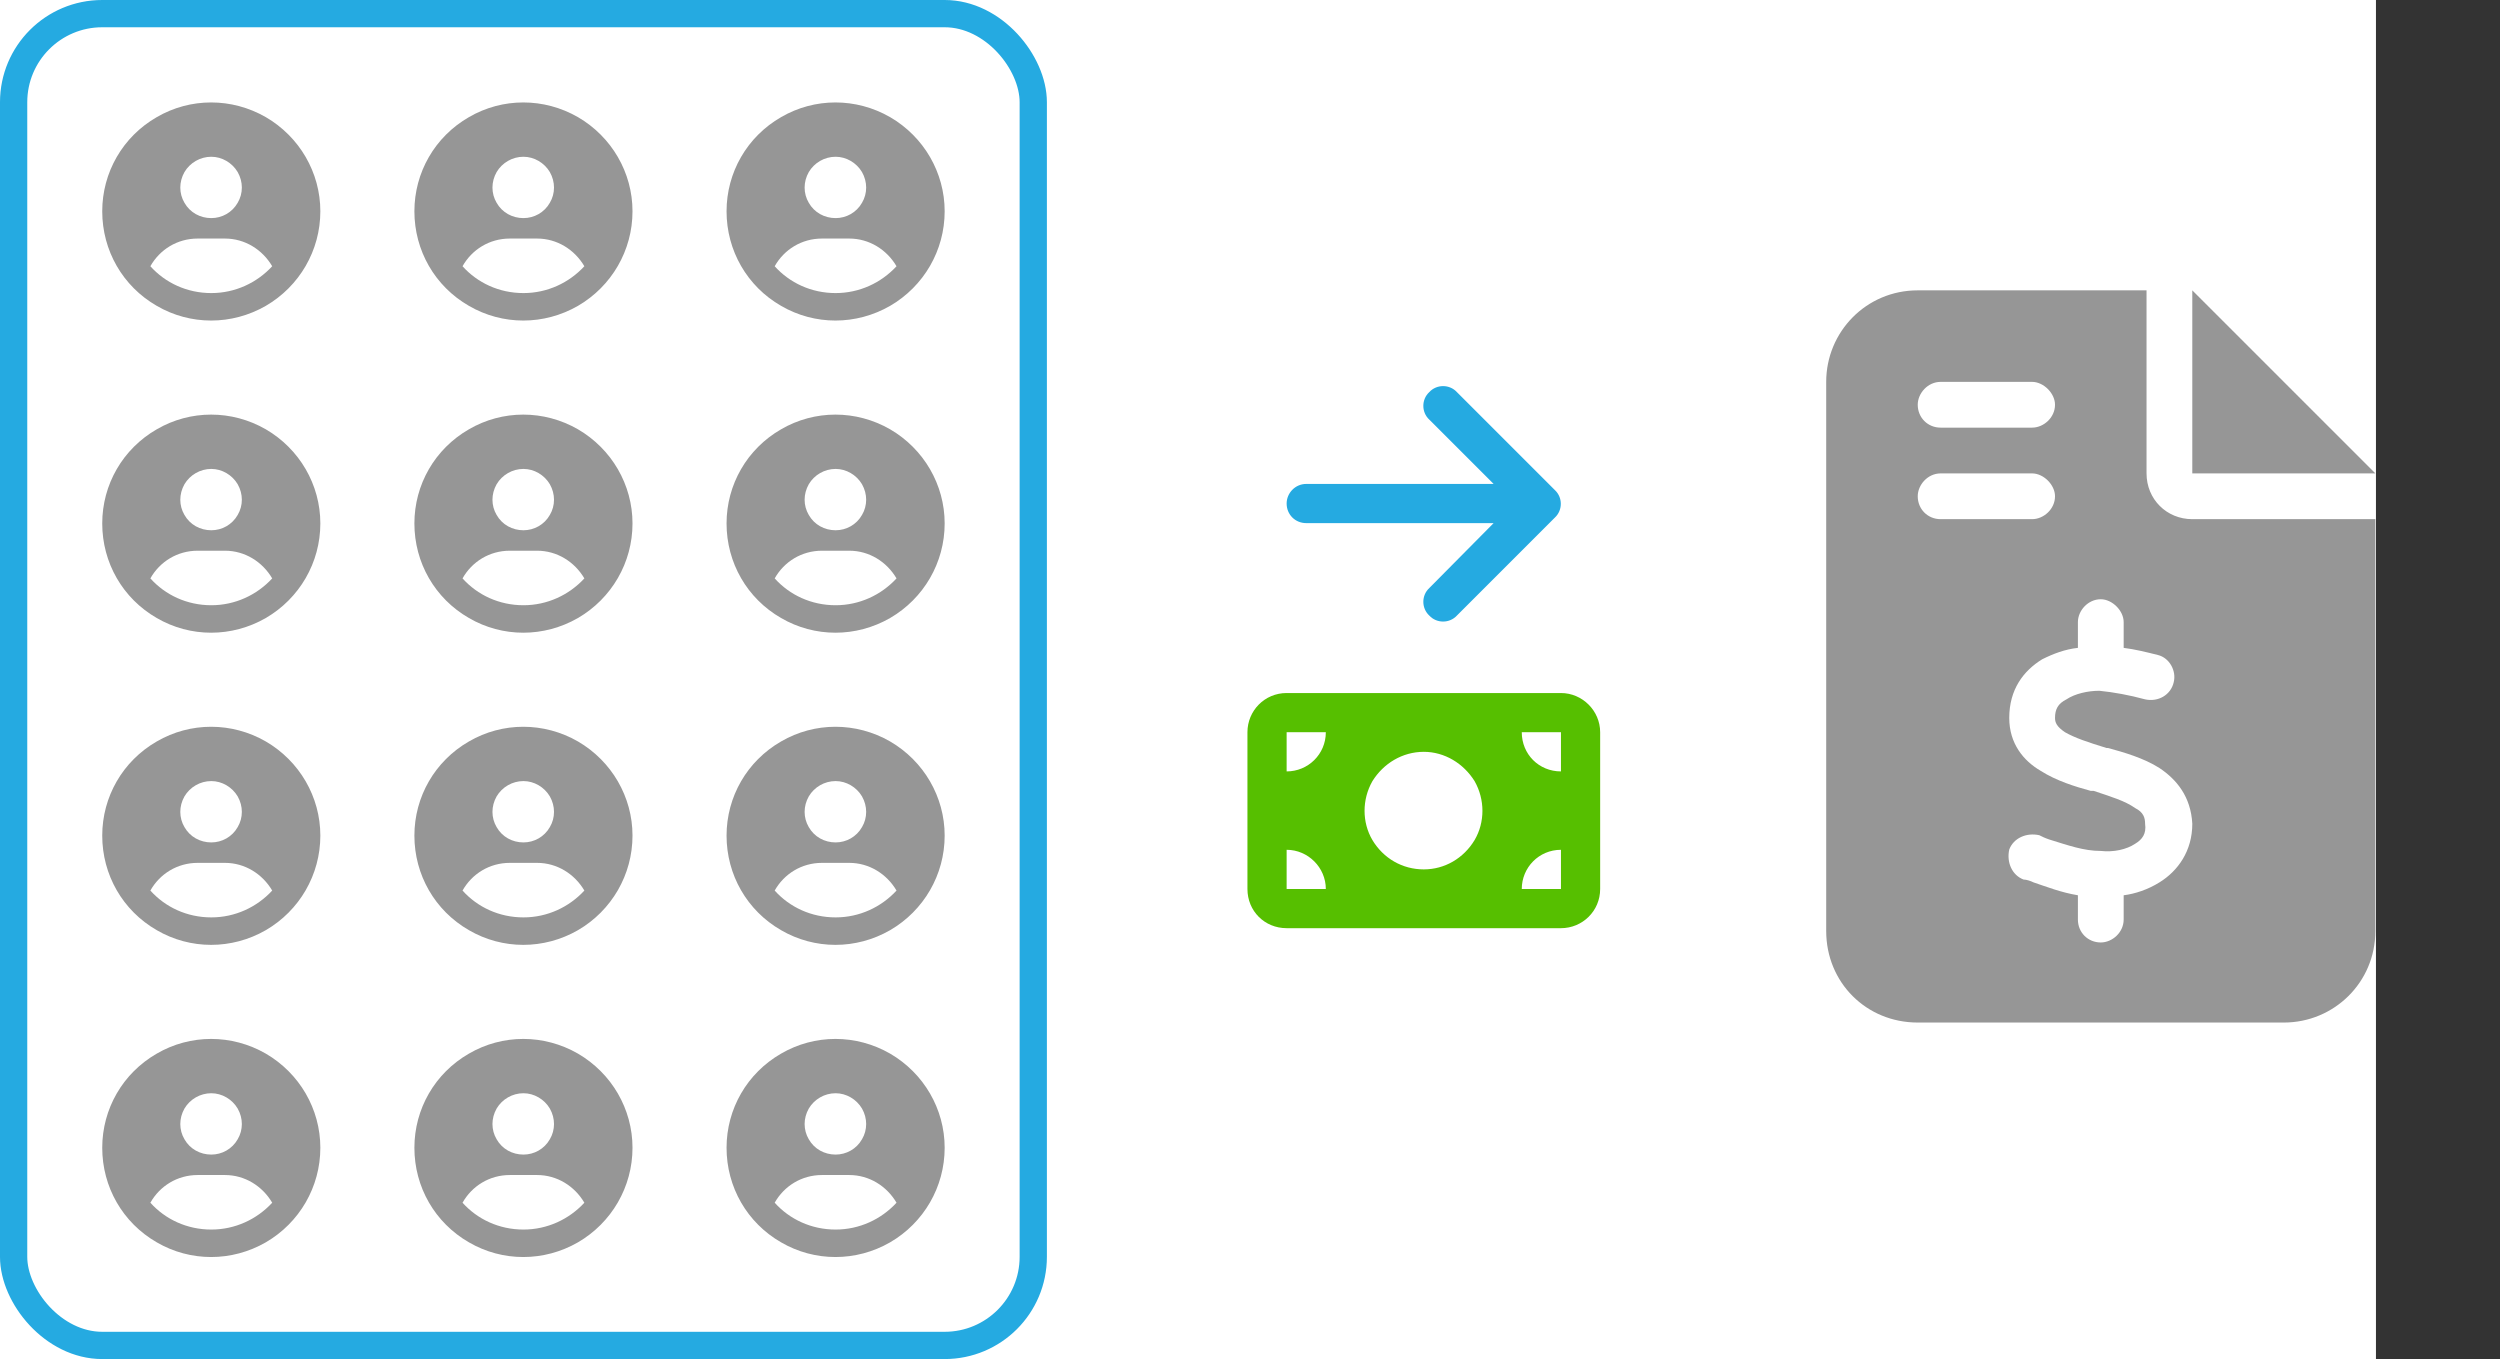 <svg xmlns="http://www.w3.org/2000/svg" width="1834" height="997" fill="none"><rect width="100%" height="100%" fill="#333333" stroke="none"/><path fill="#fff" d="M0 0h1743v997H0z"/><path fill="#25AAE1" d="m1140.63 379.719-71.87 71.875c-5.39 5.84-14.83 5.84-20.22 0-5.84-5.391-5.84-14.824 0-20.215l47.17-47.617H958.25c-8.086 0-14.375-6.289-14.375-14.375 0-7.637 6.289-14.375 14.375-14.375h137.46l-47.17-47.168c-5.84-5.391-5.84-14.824 0-20.215 5.39-5.84 14.83-5.84 20.22 0l71.87 71.875c5.84 5.391 5.84 14.824 0 20.215z"/><path fill="#56BF00" d="M943.875 508.41h201.245c15.73 0 28.76 13.028 28.76 28.75v115c0 16.172-13.03 28.75-28.76 28.75H943.875c-16.172 0-28.75-12.578-28.75-28.75v-115c0-15.722 12.578-28.75 28.75-28.75zm28.75 143.75c0-15.722-13.027-28.75-28.75-28.75v28.75h28.75zm-28.75-86.25c15.723 0 28.75-12.578 28.75-28.75h-28.75v28.75zm172.495 86.25h28.75v-28.75c-16.17 0-28.75 13.028-28.75 28.75zm28.75-86.25v-28.75h-28.75c0 16.172 12.58 28.75 28.75 28.75zm-100.62-14.375c-15.72 0-29.65 8.535-37.73 21.563-7.641 13.476-7.641 30.097 0 43.125 8.08 13.476 22.01 21.562 37.73 21.562 15.27 0 29.2-8.086 37.29-21.562 7.63-13.028 7.63-29.649 0-43.125-8.09-13.028-22.02-21.563-37.29-21.563z"/><path fill="#969696" d="M1406.85 213.001h167.85v134.286c0 18.884 14.69 33.571 33.57 33.571h134.29V683c0 37.768-30.42 67.143-67.14 67.143h-268.57c-37.77 0-67.15-29.375-67.15-67.143V280.144c0-36.719 29.38-67.143 67.15-67.143zm201.42 0 134.29 134.286h-134.29V213.001zm-201.42 83.929c0 9.442 7.34 16.785 16.78 16.785h67.14c8.4 0 16.79-7.343 16.79-16.785 0-8.393-8.39-16.786-16.79-16.786h-67.14c-9.44 0-16.78 8.393-16.78 16.786zm0 67.142c0 9.442 7.34 16.786 16.78 16.786h67.14c8.4 0 16.79-7.344 16.79-16.786 0-8.392-8.39-16.785-16.79-16.785h-67.14c-9.44 0-16.78 8.393-16.78 16.785zm134.28 75.536c-9.44 0-16.78 8.393-16.78 16.786v18.883c-9.45 1.049-17.84 4.197-26.23 8.393-13.64 8.393-24.13 22.031-24.13 43.013 0 18.884 10.49 31.474 23.08 38.817 11.54 7.344 25.18 11.54 36.72 14.688h2.1c12.59 4.196 23.08 7.344 30.42 12.589 6.29 3.147 7.34 7.344 7.34 11.54 1.05 7.344-2.09 11.54-7.34 14.688-6.29 4.196-15.74 6.294-25.18 5.245-12.59 0-24.13-4.196-37.77-8.393-3.14-1.049-5.24-2.098-7.34-3.147-9.44-2.098-18.88 2.098-22.03 10.491-2.1 9.442 2.1 18.884 10.49 22.031 2.1 0 5.25 1.049 7.34 2.098 9.45 3.148 19.94 7.344 32.53 9.442v17.835c0 9.442 7.34 16.786 16.78 16.786 8.39 0 16.79-7.344 16.79-16.786v-17.835c8.39-1.049 17.83-4.196 26.22-9.442 13.64-8.392 24.13-23.08 24.13-43.013-1.05-19.933-11.54-32.522-24.13-40.915-11.54-7.344-26.22-11.54-37.76-14.687h-1.05c-13.64-4.197-23.08-7.344-30.43-11.54-6.29-4.197-7.34-7.344-7.34-10.492 0-6.294 2.1-10.491 8.39-13.638 6.3-4.196 15.74-6.294 24.13-6.294 10.49 1.049 22.03 3.147 33.57 6.294 9.45 2.098 18.89-3.147 20.99-12.589 2.09-8.393-3.15-17.835-11.54-19.933-8.4-2.098-16.79-4.197-25.18-5.246v-18.883c0-8.393-8.4-16.786-16.79-16.786z"/><rect width="748" height="977" x="10" y="10" stroke="#25AAE1" stroke-width="20" rx="65"/><path fill="#969696" d="M199.688 195.312C192.5 183.125 179.688 175 165 175h-20c-15 0-27.812 8.125-34.688 20.312C121.25 207.5 137.188 215 155 215c17.5 0 33.438-7.5 44.688-19.688zM75 155c0-28.438 15-54.688 40-69.063 24.688-14.374 55-14.374 80 0 24.688 14.375 40 40.625 40 69.063 0 28.75-15.312 55-40 69.375-25 14.375-55.312 14.375-80 0C90 210 75 183.75 75 155zm80 5c7.812 0 15.312-4.062 19.375-11.25 4.063-6.875 4.063-15.312 0-22.5C170.312 119.375 162.812 115 155 115c-8.125 0-15.625 4.375-19.688 11.25-4.062 7.188-4.062 15.625 0 22.5C139.375 155.938 146.875 160 155 160zm273.688 35.312C421.5 183.125 408.688 175 394 175h-20c-15 0-27.812 8.125-34.688 20.312C350.25 207.5 366.188 215 384 215c17.5 0 33.438-7.5 44.688-19.688zM304 155c0-28.438 15-54.688 40-69.063 24.688-14.374 55-14.374 80 0 24.688 14.375 40 40.625 40 69.063 0 28.75-15.312 55-40 69.375-25 14.375-55.312 14.375-80 0C319 210 304 183.75 304 155zm80 5c7.812 0 15.312-4.062 19.375-11.25 4.063-6.875 4.063-15.312 0-22.5C399.312 119.375 391.812 115 384 115c-8.125 0-15.625 4.375-19.688 11.25-4.062 7.188-4.062 15.625 0 22.5C368.375 155.938 375.875 160 384 160zm273.688 35.312C650.5 183.125 637.688 175 623 175h-20c-15 0-27.812 8.125-34.688 20.312C579.25 207.5 595.188 215 613 215c17.5 0 33.438-7.5 44.688-19.688zM533 155c0-28.438 15-54.688 40-69.063 24.688-14.374 55-14.374 80 0 24.688 14.375 40 40.625 40 69.063 0 28.75-15.312 55-40 69.375-25 14.375-55.312 14.375-80 0C548 210 533 183.75 533 155zm80 5c7.812 0 15.312-4.062 19.375-11.25 4.063-6.875 4.063-15.312 0-22.5C628.312 119.375 620.812 115 613 115c-8.125 0-15.625 4.375-19.688 11.25-4.062 7.188-4.062 15.625 0 22.5C597.375 155.938 604.875 160 613 160zM199.688 424.312C192.5 412.125 179.688 404 165 404h-20c-15 0-27.812 8.125-34.688 20.312C121.25 436.5 137.188 444 155 444c17.5 0 33.438-7.5 44.688-19.688zM75 384c0-28.438 15-54.688 40-69.062 24.688-14.376 55-14.376 80 0 24.688 14.374 40 40.624 40 69.062 0 28.75-15.312 55-40 69.375-25 14.375-55.312 14.375-80 0C90 439 75 412.75 75 384zm80 5c7.812 0 15.312-4.062 19.375-11.25 4.063-6.875 4.063-15.312 0-22.5C170.312 348.375 162.812 344 155 344c-8.125 0-15.625 4.375-19.688 11.25-4.062 7.188-4.062 15.625 0 22.5C139.375 384.938 146.875 389 155 389zm273.688 35.312C421.5 412.125 408.688 404 394 404h-20c-15 0-27.812 8.125-34.688 20.312C350.25 436.5 366.188 444 384 444c17.5 0 33.438-7.5 44.688-19.688zM304 384c0-28.438 15-54.688 40-69.062 24.688-14.376 55-14.376 80 0 24.688 14.374 40 40.624 40 69.062 0 28.75-15.312 55-40 69.375-25 14.375-55.312 14.375-80 0C319 439 304 412.75 304 384zm80 5c7.812 0 15.312-4.062 19.375-11.25 4.063-6.875 4.063-15.312 0-22.5C399.312 348.375 391.812 344 384 344c-8.125 0-15.625 4.375-19.688 11.25-4.062 7.188-4.062 15.625 0 22.5C368.375 384.938 375.875 389 384 389zm273.688 35.312C650.5 412.125 637.688 404 623 404h-20c-15 0-27.812 8.125-34.688 20.312C579.25 436.5 595.188 444 613 444c17.5 0 33.438-7.5 44.688-19.688zM533 384c0-28.438 15-54.688 40-69.062 24.688-14.376 55-14.376 80 0 24.688 14.374 40 40.624 40 69.062 0 28.75-15.312 55-40 69.375-25 14.375-55.312 14.375-80 0C548 439 533 412.75 533 384zm80 5c7.812 0 15.312-4.062 19.375-11.25 4.063-6.875 4.063-15.312 0-22.5C628.312 348.375 620.812 344 613 344c-8.125 0-15.625 4.375-19.688 11.25-4.062 7.188-4.062 15.625 0 22.5C597.375 384.938 604.875 389 613 389zM199.688 653.312C192.5 641.125 179.688 633 165 633h-20c-15 0-27.812 8.125-34.688 20.312C121.25 665.5 137.188 673 155 673c17.5 0 33.438-7.5 44.688-19.688zM75 613c0-28.438 15-54.688 40-69.062 24.688-14.376 55-14.376 80 0 24.688 14.374 40 40.624 40 69.062 0 28.75-15.312 55-40 69.375-25 14.375-55.312 14.375-80 0C90 668 75 641.75 75 613zm80 5c7.812 0 15.312-4.062 19.375-11.25 4.063-6.875 4.063-15.312 0-22.5C170.312 577.375 162.812 573 155 573c-8.125 0-15.625 4.375-19.688 11.25-4.062 7.188-4.062 15.625 0 22.5C139.375 613.938 146.875 618 155 618zm273.688 35.312C421.5 641.125 408.688 633 394 633h-20c-15 0-27.812 8.125-34.688 20.312C350.25 665.5 366.188 673 384 673c17.5 0 33.438-7.5 44.688-19.688zM304 613c0-28.438 15-54.688 40-69.062 24.688-14.376 55-14.376 80 0 24.688 14.374 40 40.624 40 69.062 0 28.75-15.312 55-40 69.375-25 14.375-55.312 14.375-80 0C319 668 304 641.75 304 613zm80 5c7.812 0 15.312-4.062 19.375-11.25 4.063-6.875 4.063-15.312 0-22.5C399.312 577.375 391.812 573 384 573c-8.125 0-15.625 4.375-19.688 11.25-4.062 7.188-4.062 15.625 0 22.5C368.375 613.938 375.875 618 384 618zm273.688 35.312C650.5 641.125 637.688 633 623 633h-20c-15 0-27.812 8.125-34.688 20.312C579.25 665.5 595.188 673 613 673c17.5 0 33.438-7.5 44.688-19.688zM533 613c0-28.438 15-54.688 40-69.062 24.688-14.376 55-14.376 80 0 24.688 14.374 40 40.624 40 69.062 0 28.75-15.312 55-40 69.375-25 14.375-55.312 14.375-80 0C548 668 533 641.75 533 613zm80 5c7.812 0 15.312-4.062 19.375-11.25 4.063-6.875 4.063-15.312 0-22.5C628.312 577.375 620.812 573 613 573c-8.125 0-15.625 4.375-19.688 11.25-4.062 7.188-4.062 15.625 0 22.5C597.375 613.938 604.875 618 613 618zM199.688 882.312C192.5 870.125 179.688 862 165 862h-20c-15 0-27.812 8.125-34.688 20.312C121.25 894.5 137.188 902 155 902c17.5 0 33.438-7.5 44.688-19.688zM75 842c0-28.438 15-54.688 40-69.062 24.688-14.376 55-14.376 80 0 24.688 14.374 40 40.624 40 69.062 0 28.75-15.312 55-40 69.375-25 14.375-55.312 14.375-80 0C90 897 75 870.75 75 842zm80 5c7.812 0 15.312-4.062 19.375-11.25 4.063-6.875 4.063-15.312 0-22.5C170.312 806.375 162.812 802 155 802c-8.125 0-15.625 4.375-19.688 11.25-4.062 7.188-4.062 15.625 0 22.5C139.375 842.938 146.875 847 155 847zm273.688 35.312C421.5 870.125 408.688 862 394 862h-20c-15 0-27.812 8.125-34.688 20.312C350.25 894.5 366.188 902 384 902c17.5 0 33.438-7.5 44.688-19.688zM304 842c0-28.438 15-54.688 40-69.062 24.688-14.376 55-14.376 80 0 24.688 14.374 40 40.624 40 69.062 0 28.75-15.312 55-40 69.375-25 14.375-55.312 14.375-80 0C319 897 304 870.75 304 842zm80 5c7.812 0 15.312-4.062 19.375-11.25 4.063-6.875 4.063-15.312 0-22.5C399.312 806.375 391.812 802 384 802c-8.125 0-15.625 4.375-19.688 11.25-4.062 7.188-4.062 15.625 0 22.5C368.375 842.938 375.875 847 384 847zm273.688 35.312C650.5 870.125 637.688 862 623 862h-20c-15 0-27.812 8.125-34.688 20.312C579.25 894.5 595.188 902 613 902c17.5 0 33.438-7.5 44.688-19.688zM533 842c0-28.438 15-54.688 40-69.062 24.688-14.376 55-14.376 80 0 24.688 14.374 40 40.624 40 69.062 0 28.75-15.312 55-40 69.375-25 14.375-55.312 14.375-80 0C548 897 533 870.75 533 842zm80 5c7.812 0 15.312-4.062 19.375-11.25 4.063-6.875 4.063-15.312 0-22.5C628.312 806.375 620.812 802 613 802c-8.125 0-15.625 4.375-19.688 11.25-4.062 7.188-4.062 15.625 0 22.5C597.375 842.938 604.875 847 613 847z"/></svg>
